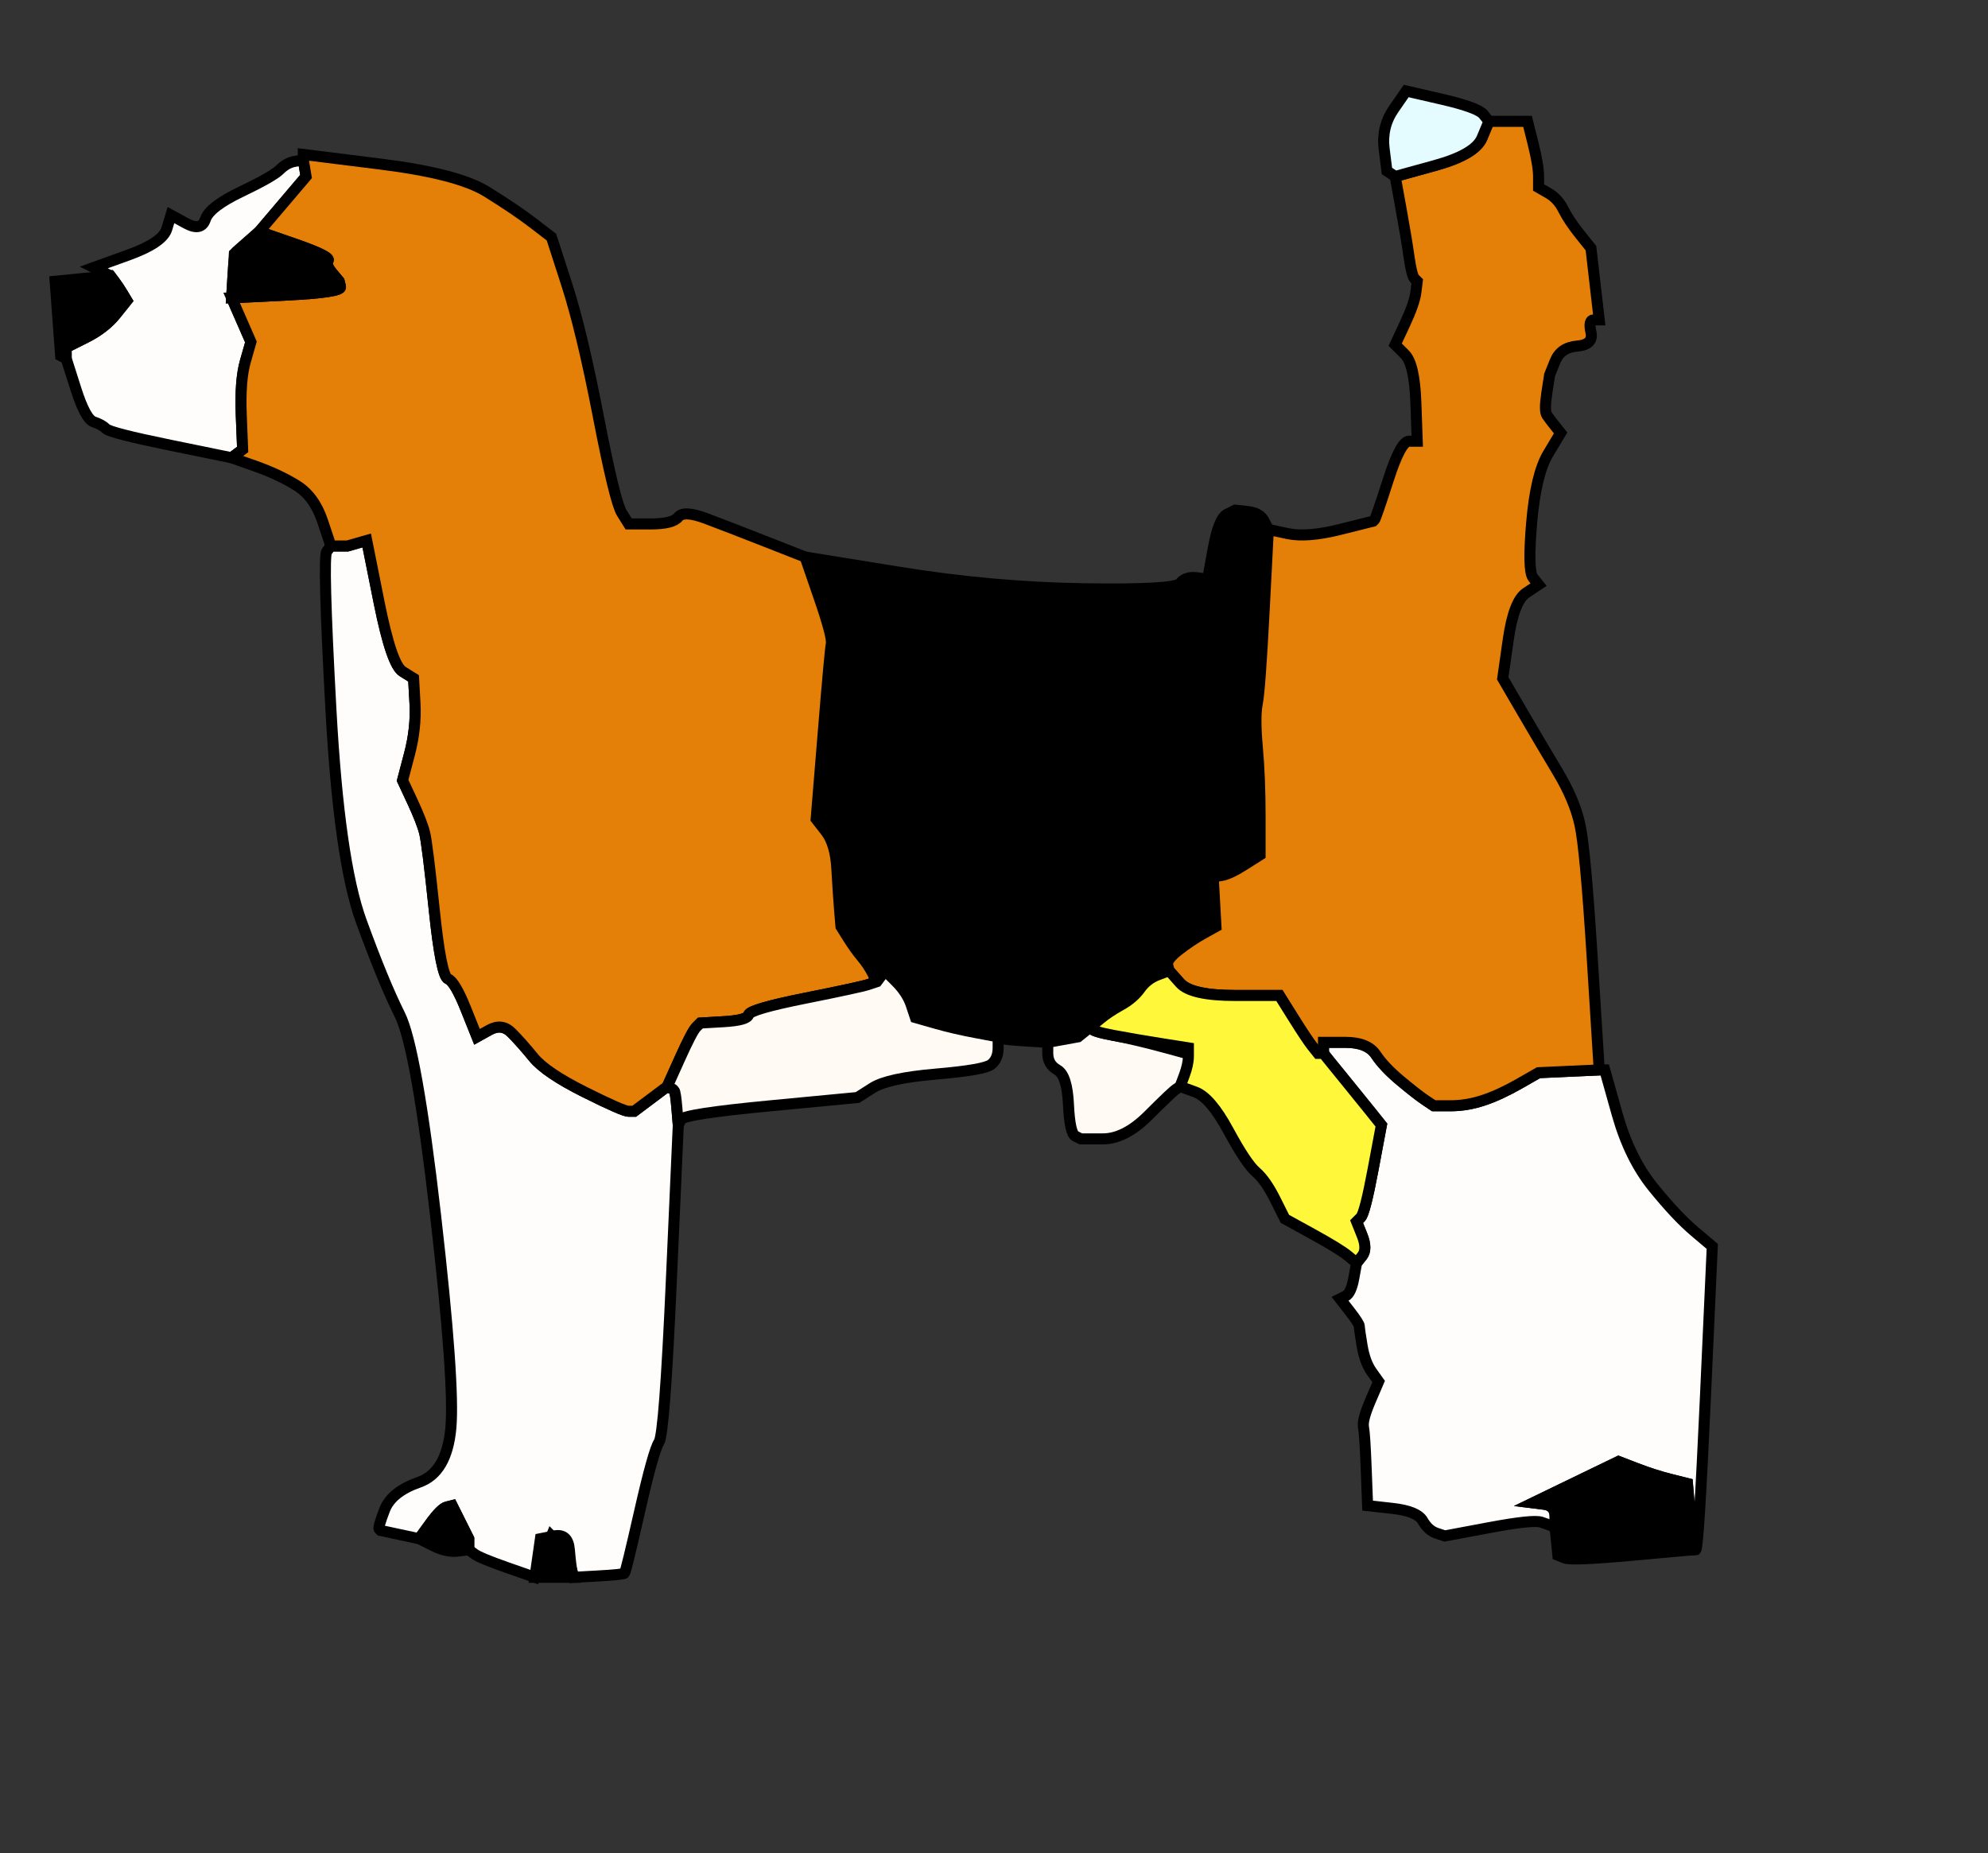 <?xml version='1.0' encoding='UTF-8' standalone='no'?>
<!-- Created with clker.com Crayon tracing tool http://www.clker.com) -->
<svg
   xmlns='http://www.w3.org/2000/svg'
   width='360.5'
   height='336'>
<rect width="100%" height="100%" fill="#333333" stroke="none"/>
<path style='opacity:1;fill:#FFFDFC;fill-rule:evenodd;stroke:#000000;stroke-width:2px;stroke-linecap:butt;stroke-linejoin:miter;stroke-opacity:1'	  d='M 53.5 29.25 L 55 29 L 55.25 30.5 L 55.5 32 L 51.25 37 L 47 42 L 44.75 44 L 42.5 46 L 42.25 50 L 42 54 L 43.75 58 L 45.5 62 L 44.5 65.5 Q 43.5 69  43.75 75.25 L 44 81.5 L 43 82.25 L 42 83 L 31 80.75 Q 20 78.5  19.25 77.75 Q 18.5 77  17 76.5 Q 15.5 76  13.75 70.5 L 12 65 L 12 64 L 12 63 L 15.5 61.25 Q 19 59.5  21 57 L 23 54.5 L 22.25 53.25 Q 21.5 52  20.75 51 L 20 50 L 18.5 49.25 L 17 48.5 L 23.25 46.25 Q 29.5 44  30.25 41.5 L 31 39 L 33.75 40.5 Q 36.5 42  37.25 39.75 Q 38 37.5  43.75 34.75 Q 49.5 32  50.75 30.75 Q 52 29.5  53.5 29.25  Z 
' id='path2' />
<path style='opacity:1;fill:#FFFDFC;fill-rule:evenodd;stroke:#000000;stroke-width:2px;stroke-linecap:butt;stroke-linejoin:miter;stroke-opacity:1'	  d='M 118 199.25 L 121 197 L 121.5 197.25 L 122 197.5 L 122.25 197.75 Q 122.5 198  122.75 201 L 123 204 L 121.75 232 Q 120.5 260  119.5 261.5 Q 118.5 263  116 274 Q 113.5 285  113.25 285.25 Q 113 285.5  108.5 285.75 L 104 286 L 103.75 285 Q 103.5 284  103 282.5 Q 102.5 281  101.25 279.75 L 100 278.5 L 98.5 282.25 L 97 286 L 92 284.25 Q 87 282.5  86 281.75 L 85 281 L 85 280 L 85 279 L 83.5 276 L 82 273 L 81 273.25 Q 80 273.5  78 276.25 L 76 279 L 72.5 278.25 L 69 277.5 L 68.75 277.25 Q 68.5 277  69.75 273.75 Q 71 270.5  76 268.75 Q 81 267  81.75 259 Q 82.5 251  79 220.5 Q 75.5 190  72.5 184 Q 69.5 178  65.5 167 Q 61.5 156  60 128.5 Q 58.5 101  59.25 100 L 60 99 L 61.5 99 L 63 99 L 64.75 98.5 L 66.5 98 L 68.75 109.25 Q 71 120.5  73 121.75 L 75 123 L 75.25 127.5 Q 75.5 132  74.25 136.75 L 73 141.5 L 74.75 145.25 Q 76.5 149  77 151 Q 77.5 153  78.75 165 Q 80 177  81.25 177.5 Q 82.5 178  84.5 183 L 86.5 188 L 88.75 186.75 Q 91 185.5  92.75 187.25 Q 94.5 189  96.75 191.75 Q 99 194.5  106 198 Q 113 201.5  114 201.5 L 115 201.5 L 118 199.25  Z 
' id='path4' />
<path style='opacity:1;fill:#FFFDFC;fill-rule:evenodd;stroke:#000000;stroke-width:2px;stroke-linecap:butt;stroke-linejoin:miter;stroke-opacity:1'	  d='M 284.5 194.25 L 290 194 L 290.5 194 L 291 194 L 293.25 202 Q 295.5 210  299.75 215.25 Q 304 220.5  307.25 223.25 L 310.5 226 L 309.25 253.5 Q 308 281  307.5 281 L 307 281 L 306.5 275 L 306 269 L 303 268.25 Q 300 267.5  296.75 266.25 L 293.5 265 L 285.75 268.75 L 278 272.5 L 280 272.75 Q 282 273  282 275 L 282 277 L 281.5 276.75 Q 281 276.5  279.5 276 Q 278 275.5  270 277 L 262 278.5 L 260.5 278 Q 259 277.5  258 275.75 Q 257 274  252.5 273.5 L 248 273 L 247.75 266.5 Q 247.5 260  247.25 258.75 Q 247 257.5  248.5 254 L 250 250.5 L 248.75 248.75 Q 247.5 247  247 244 Q 246.5 241  246.5 240.5 Q 246.5 240  244.75 237.75 L 243 235.5 L 244 235 Q 245 234.5  245.5 231.75 L 246 229 L 247 227.75 Q 248 226.5  247 224 L 246 221.5 L 246.75 220.75 Q 247.5 220  249 212 L 250.5 204 L 248.5 201.5 Q 246.5 199  244.25 196.25 Q 242 193.5  241 192.25 L 240 191 L 240 190 L 240 189 L 244 189 Q 248 189  249.5 191.25 Q 251 193.5  254 196 Q 257 198.5  258.5 199.5 L 260 200.5 L 263 200.5 Q 266 200.5  269 199.5 Q 272 198.5  275.5 196.5 L 279 194.5 L 284.5 194.25  Z 
' id='path6' />
<path style='opacity:1;fill:#000000;fill-rule:evenodd;stroke:#000000;stroke-width:2px;stroke-linecap:butt;stroke-linejoin:miter;stroke-opacity:1'	  d='M 229.25 94.5 L 230 96 L 229.25 110.5 Q 228.5 125  228 127.5 Q 227.5 130  228 135.5 Q 228.5 141  228.5 148 L 228.5 155 L 225.75 156.75 Q 223 158.5  221.5 158.75 L 220 159 L 220.25 163.5 L 220.5 168 L 218.25 169.25 Q 216 170.5  213.75 172.25 Q 211.5 174  211.75 175 L 212 176 L 210 176.75 Q 208 177.5  206.75 179.25 Q 205.5 181  203.25 182.25 Q 201 183.5  199.5 184.75 L 198 186 L 196.75 187 L 195.5 188 L 192.75 188.5 L 190 189 L 186 188.75 Q 182 188.5  181.5 188.25 L 181 188 L 177 187.25 Q 173 186.5  169.5 185.5 L 166 184.5 L 165.25 182.25 Q 164.5 180  162.5 178 L 160.5 176 L 159.75 177 L 159 178 L 158.25 176.5 Q 157.5 175  156.25 173.5 Q 155 172  153.75 170 L 152.5 168 L 152.25 165 Q 152 162  151.75 157.5 Q 151.5 153  149.75 150.75 L 148 148.5 L 149.25 133.25 Q 150.5 118  150.75 116.75 Q 151 115.5  148.5 108.25 L 146 101 L 163 103.75 Q 180 106.5  196.5 106.75 Q 213 107  214 105.75 Q 215 104.5  217 104.75 L 219 105 L 220 99.5 Q 221 94  222.5 93.25 L 224 92.5 L 226.25 92.75 Q 228.5 93  229.25 94.5  Z 
' id='path8' />
<path style='opacity:1;fill:#E47F07;fill-rule:evenodd;stroke:#000000;stroke-width:2px;stroke-linecap:butt;stroke-linejoin:miter;stroke-opacity:1'	  d='M 139 98.25 L 146 101 L 148.5 108.25 Q 151 115.5  150.75 116.75 Q 150.5 118  149.25 133.25 L 148 148.5 L 149.75 150.75 Q 151.5 153  151.75 157.5 Q 152 162  152.25 165 L 152.5 168 L 153.75 170 Q 155 172  156.25 173.5 Q 157.5 175  158.25 176.5 L 159 178 L 157.5 178.5 Q 156 179  146 181 Q 136 183  135.75 184 Q 135.5 185  131.25 185.25 L 127 185.5 L 126.25 186.25 Q 125.5 187  123.25 192 L 121 197 L 118 199.25 L 115 201.5 L 114 201.5 Q 113 201.5  106 198 Q 99 194.5  96.75 191.75 Q 94.5 189  92.75 187.25 Q 91 185.5  88.75 186.75 L 86.5 188 L 84.5 183 Q 82.5 178  81.25 177.5 Q 80 177  78.75 165 Q 77.5 153  77 151 Q 76.5 149  74.75 145.25 L 73 141.5 L 74.25 136.75 Q 75.5 132  75.25 127.5 L 75 123 L 73 121.75 Q 71 120.5  68.75 109.25 L 66.5 98 L 64.75 98.5 L 63 99 L 61.5 99 L 60 99 L 58.5 94.5 Q 57 90  53.75 88 Q 50.5 86  46.25 84.5 L 42 83 L 43 82.25 L 44 81.5 L 43.75 75.25 Q 43.5 69  44.5 65.5 L 45.5 62 L 43.75 58 L 42 54 L 52 53.5 Q 62 53  61.75 52 L 61.5 51 L 60.25 49.5 Q 59 48  59.5 47.25 Q 60 46.5  53.5 44.25 L 47 42 L 51.25 37 L 55.5 32 L 55.25 30.5 L 55 29 L 55 28.5 L 55 28 L 69 29.75 Q 83 31.5  88.25 34.75 Q 93.5 38  96.75 40.5 L 100 43 L 102.75 51.5 Q 105.5 60  108.5 75.5 Q 111.5 91  112.75 93 L 114 95 L 118 95 Q 122 95  123 93.75 Q 124 92.5  128 94 Q 132 95.5  139 98.25  Z 
' id='path10' />
<path style='opacity:1;fill:#E47F07;fill-rule:evenodd;stroke:#000000;stroke-width:2px;stroke-linecap:butt;stroke-linejoin:miter;stroke-opacity:1'	  d='M 268.75 25 L 270 22 L 273.5 22 L 277 22 L 278 26 Q 279 30  279 32 L 279 34 L 280.75 35 Q 282.5 36  283.5 38 Q 284.5 40  286.5 42.5 L 288.5 45 L 289.25 51.5 L 290 58 L 289 58 Q 288 58  288.5 60.25 Q 289 62.5  286 62.75 Q 283 63  282 65.5 L 281 68 L 280.5 71.25 Q 280 74.5  280.5 75.25 Q 281 76  282 77.25 L 283 78.5 L 280.75 82.25 Q 278.5 86  277.75 94.75 Q 277 103.5  278 104.75 L 279 106 L 276.75 107.5 Q 274.5 109  273.5 116 L 272.5 123 L 276 129 Q 279.5 135  282.5 140 Q 285.5 145  286.5 149.5 Q 287.5 154  288.75 174 L 290 194 L 284.5 194.25 L 279 194.5 L 275.5 196.5 Q 272 198.5  269 199.5 Q 266 200.5  263 200.5 L 260 200.5 L 258.5 199.5 Q 257 198.5  254 196 Q 251 193.5  249.5 191.25 Q 248 189  244 189 L 240 189 L 240 190 L 240 191 L 239.5 191 L 239 191 L 238 189.75 Q 237 188.5  234.5 184.5 L 232 180.5 L 224 180.5 Q 216 180.5  214 178.25 L 212 176 L 211.75 175 Q 211.5 174  213.75 172.25 Q 216 170.5  218.25 169.25 L 220.5 168 L 220.25 163.5 L 220 159 L 221.5 158.75 Q 223 158.5  225.75 156.75 L 228.5 155 L 228.5 148 Q 228.5 141  228 135.5 Q 227.5 130  228 127.5 Q 228.5 125  229.25 110.5 L 230 96 L 233.5 96.75 Q 237 97.5  243 96 L 249 94.5 L 249.25 94.25 Q 249.5 94  251.75 87 Q 254 80  255.5 80 L 257 80 L 256.75 73 Q 256.5 66  254.75 64.25 L 253 62.5 L 254.75 58.75 Q 256.5 55  256.75 53 L 257 51 L 256.5 50.5 Q 256 50  255.5 46.5 Q 255 43  254 37.5 L 253 32 L 260.25 30 Q 267.5 28  268.75 25  Z 
' id='path12' />
<path style='opacity:1;fill:#E4FCFF;fill-rule:evenodd;stroke:#000000;stroke-width:2px;stroke-linecap:butt;stroke-linejoin:miter;stroke-opacity:1'	  d='M 269 20.75 L 270 22 L 268.75 25 Q 267.5 28  260.25 30 L 253 32 L 252.25 31.5 L 251.5 31 L 251 27 Q 250.5 23  252.75 19.75 L 255 16.5 L 261.5 18 Q 268 19.5  269 20.75  Z 
' id='path14' />
<path style='opacity:1;fill:#000000;fill-rule:evenodd;stroke:#000000;stroke-width:2px;stroke-linecap:butt;stroke-linejoin:miter;stroke-opacity:1'	  d='M 15 50.5 L 20 50 L 20.75 51 Q 21.5 52  22.25 53.25 L 23 54.5 L 21 57 Q 19 59.5  15.5 61.25 L 12 63 L 12 64 L 12 65 L 11.5 64.75 L 11 64.5 L 10.5 57.75 L 10 51 L 15 50.5  Z 
' id='path16' />
<path style='opacity:1;fill:#000000;fill-rule:evenodd;stroke:#000000;stroke-width:2px;stroke-linecap:butt;stroke-linejoin:miter;stroke-opacity:1'	  d='M 45 43.75 L 47 42 L 53.5 44.25 Q 60 46.5  59.5 47.25 Q 59 48  60.25 49.5 L 61.5 51 L 61.75 52 Q 62 53  52 53.5 L 42 54 L 42.25 50 Q 42.5 46  42.75 45.75 L 43 45.5 L 45 43.75  Z 
' id='path18' />
<path style='opacity:1;fill:#FFFAF3;fill-rule:evenodd;stroke:#000000;stroke-width:2px;stroke-linecap:butt;stroke-linejoin:miter;stroke-opacity:1'	  d='M 177 187.25 L 181 188 L 181 190 Q 181 192  179.75 193 Q 178.5 194  169.75 194.75 Q 161 195.5  158.25 197.25 L 155.5 199 L 139.75 200.5 Q 124 202  123.5 203 L 123 204 L 122.75 201 Q 122.5 198  122.25 197.75 L 122 197.5 L 121.5 197.25 L 121 197 L 123.25 192 Q 125.5 187  126.25 186.25 L 127 185.5 L 131.25 185.25 Q 135.5 185  135.75 184 Q 136 183  146 181 Q 156 179  157.5 178.5 L 159 178 L 159.75 177 L 160.5 176 L 162.5 178 Q 164.5 180  165.25 182.25 L 166 184.5 L 169.5 185.5 Q 173 186.5  177 187.25  Z 
' id='path20' />
<path style='opacity:1;fill:#FFFAF3;fill-rule:evenodd;stroke:#000000;stroke-width:2px;stroke-linecap:butt;stroke-linejoin:miter;stroke-opacity:1'	  d='M 196.75 187 L 198 186 L 198 186.5 Q 198 187  202 187.75 Q 206 188.5  211.5 190 L 217 191.5 L 215.5 194.25 L 214 197 L 213.25 197.5 Q 212.5 198  208.25 202.25 Q 204 206.5  200 206.5 L 196 206.5 L 195 206 Q 194 205.5  193.75 200.25 Q 193.5 195  191.75 194 Q 190 193  190 191 L 190 189 L 192.75 188.5 L 195.5 188 L 196.75 187  Z 
' id='path22' />
<path style='opacity:1;fill:#FFF739;fill-rule:evenodd;stroke:#000000;stroke-width:2px;stroke-linecap:butt;stroke-linejoin:miter;stroke-opacity:1'	  d='M 210 176.75 L 212 176 L 214 178.25 Q 216 180.5  224 180.5 L 232 180.5 L 234.5 184.5 Q 237 188.5  238 189.75 L 239 191 L 239.5 191 L 240 191 L 241 192.25 Q 242 193.5  244.25 196.25 Q 246.5 199  248.5 201.5 L 250.5 204 L 249 212 Q 247.5 220  246.75 220.75 L 246 221.5 L 247 224 Q 248 226.5  247 227.75 L 246 229 L 244.5 227.75 Q 243 226.5  238 223.75 L 233 221 L 231.25 217.5 Q 229.5 214  227.75 212.5 Q 226 211  222.75 205 Q 219.5 199  216.75 198 L 214 197 L 214.75 195 Q 215.5 193  215.5 191.5 L 215.5 190 L 210.75 189.25 Q 206 188.5  202 187.75 Q 198 187  198 186.5 L 198 186 L 199.5 184.75 Q 201 183.5  203.25 182.25 Q 205.5 181  206.75 179.25 Q 208 177.5  210 176.75  Z 
' id='path24' />
<path style='opacity:1;fill:#000000;fill-rule:evenodd;stroke:#000000;stroke-width:2px;stroke-linecap:butt;stroke-linejoin:miter;stroke-opacity:1'	  d='M 85 280 L 85 281 L 83 281.25 Q 81 281.5  78.5 280.25 L 76 279 L 78 276.25 Q 80 273.5  81 273.25 L 82 273 L 83.5 276 L 85 279 L 85 280  Z 
' id='path26' />
<path style='opacity:1;fill:#000000;fill-rule:evenodd;stroke:#000000;stroke-width:2px;stroke-linecap:butt;stroke-linejoin:miter;stroke-opacity:1'	  d='M 103.75 285 L 104 286 L 100.5 286 L 97 286 L 97.5 282.5 L 98 279 L 100.5 278.5 Q 103 278  103.25 281 Q 103.5 284  103.75 285  Z 
' id='path28' />
<path style='opacity:1;fill:#000000;fill-rule:evenodd;stroke:#000000;stroke-width:2px;stroke-linecap:butt;stroke-linejoin:miter;stroke-opacity:1'	  d='M 306.5 275 L 307 281 L 296 282 Q 285 283  283.75 282.5 L 282.5 282 L 282.25 279.5 L 282 277 L 282 275 Q 282 273  280 272.75 L 278 272.5 L 285.75 268.75 L 293.5 265 L 296.75 266.25 Q 300 267.5  303 268.25 L 306 269 L 306.5 275  Z 
' id='path30' />

</svg>
